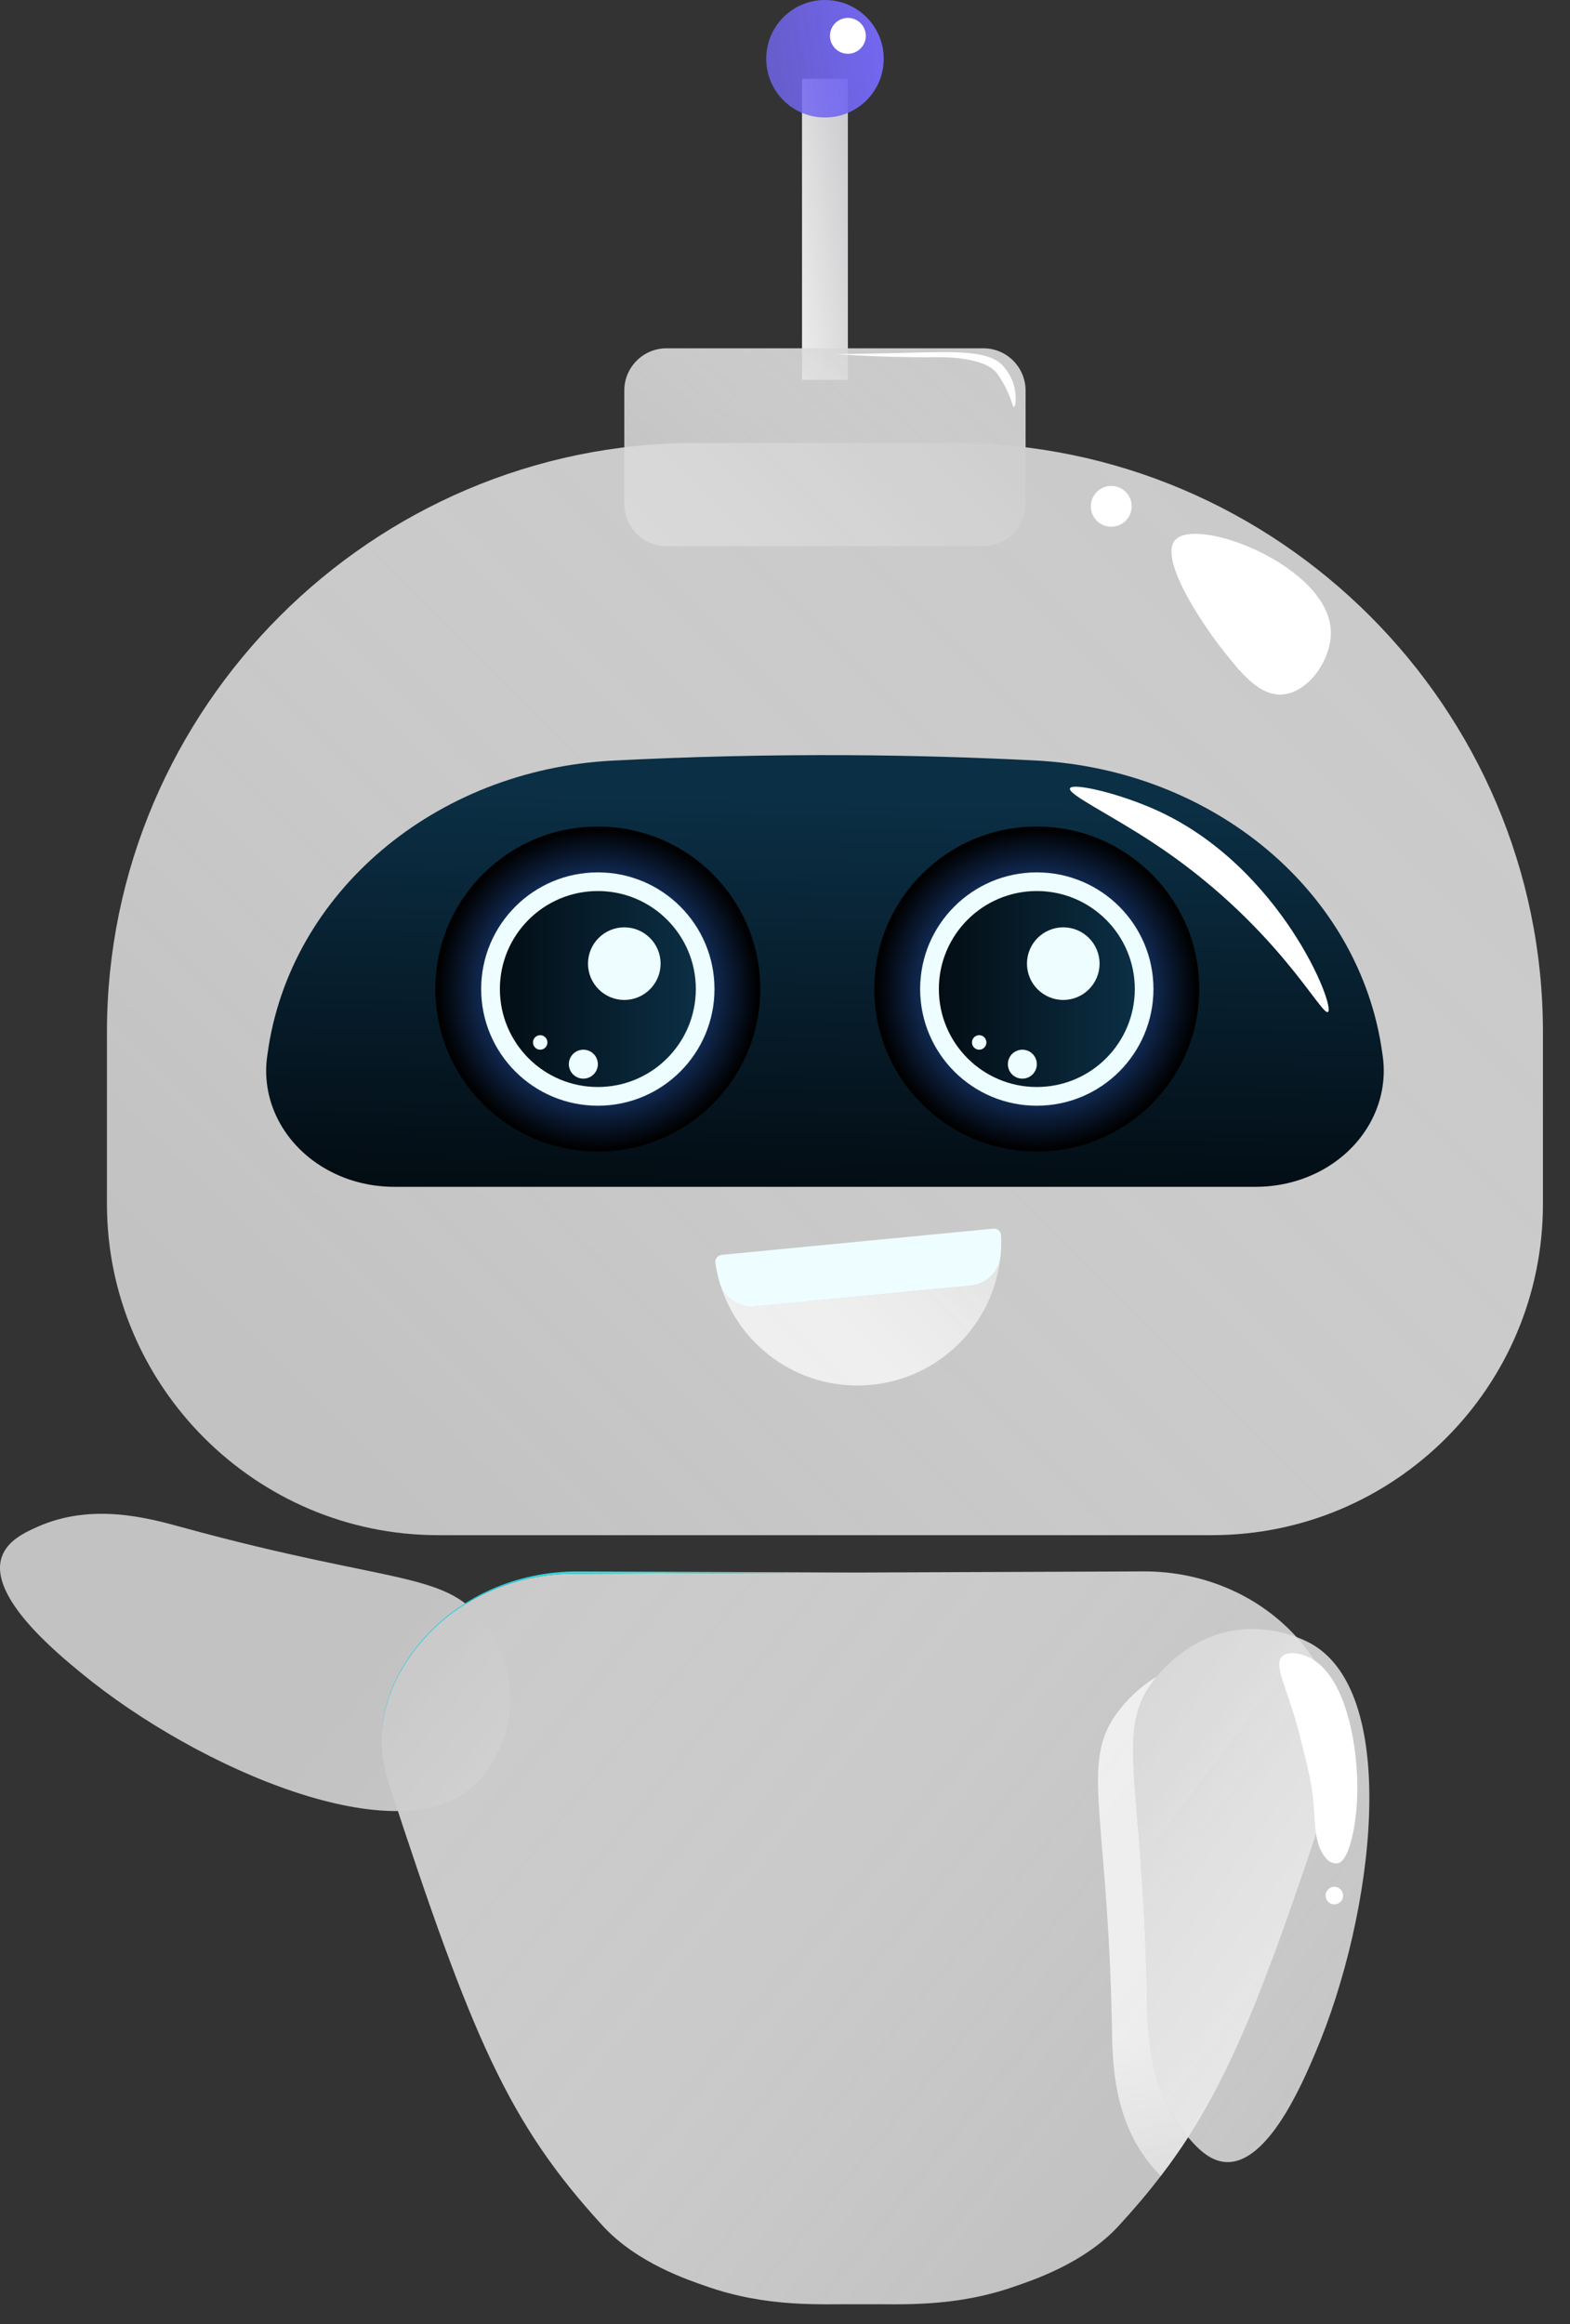 <svg width="25" height="37" viewBox="0 0 25 37" fill="none" xmlns="http://www.w3.org/2000/svg">
<rect x="0" y="0" width="25" height="37" fill="#333333" stroke="none"/>
<path d="M2.908 24.318C6.339 25.258 7.149 24.995 7.761 25.914C7.831 26.02 8.19 26.56 8.118 27.252C8.061 27.804 7.753 28.23 7.56 28.417C6.385 29.555 3.15 28.163 1.298 26.64C0.894 26.308 -0.19 25.418 0.029 24.786C0.118 24.527 0.396 24.398 0.595 24.309C1.476 23.915 2.39 24.176 2.908 24.318Z" fill="url(#paint0_linear_1277_16245)"/>
<path d="M13.501 1.255H12.771V6.047H13.501V1.255Z" fill="url(#paint1_linear_1277_16245)"/>
<path d="M15.658 8.695H10.614C10.242 8.695 9.941 8.393 9.941 8.021V6.219C9.941 5.847 10.242 5.545 10.614 5.545H15.658C16.03 5.545 16.331 5.847 16.331 6.219V8.021C16.331 8.393 16.03 8.695 15.658 8.695Z" fill="url(#paint2_linear_1277_16245)"/>
<path d="M24.569 19.169C24.569 22.081 22.209 24.441 19.298 24.441H6.975C4.075 24.441 1.703 22.069 1.703 19.169V16.431C1.703 11.272 5.924 7.052 11.082 7.052H15.19C20.349 7.052 24.569 11.272 24.569 16.431L24.569 19.169Z" fill="url(#paint3_linear_1277_16245)"/>
<path d="M20.973 18.67C20.673 18.818 20.338 18.895 19.997 18.895H6.275C5.934 18.895 5.599 18.818 5.3 18.67C4.565 18.307 4.15 17.573 4.254 16.821L4.262 16.766C4.613 14.217 6.922 12.257 9.752 12.11C10.949 12.048 12.206 12.016 13.517 12.023C14.544 12.029 15.536 12.059 16.492 12.108C19.333 12.255 21.658 14.207 22.011 16.765C22.014 16.784 22.016 16.802 22.019 16.82C22.122 17.573 21.707 18.307 20.973 18.67Z" fill="url(#paint4_linear_1277_16245)"/>
<path d="M9.52 18.334C10.949 18.334 12.107 17.175 12.107 15.746C12.107 14.317 10.949 13.159 9.52 13.159C8.091 13.159 6.932 14.317 6.932 15.746C6.932 17.175 8.091 18.334 9.52 18.334Z" fill="url(#paint5_radial_1277_16245)"/>
<path d="M9.52 17.604C10.546 17.604 11.377 16.772 11.377 15.746C11.377 14.721 10.546 13.889 9.52 13.889C8.494 13.889 7.662 14.721 7.662 15.746C7.662 16.772 8.494 17.604 9.52 17.604Z" fill="#EEFDFF"/>
<path d="M9.52 17.306C10.381 17.306 11.08 16.608 11.08 15.746C11.08 14.885 10.381 14.186 9.52 14.186C8.658 14.186 7.96 14.885 7.96 15.746C7.96 16.608 8.658 17.306 9.52 17.306Z" fill="url(#paint6_linear_1277_16245)"/>
<path d="M10.519 15.342C10.519 15.661 10.26 15.92 9.941 15.92C9.622 15.92 9.363 15.661 9.363 15.342C9.363 15.023 9.622 14.764 9.941 14.764C10.26 14.764 10.519 15.023 10.519 15.342Z" fill="#EEFDFF"/>
<path d="M9.289 17.173C9.416 17.173 9.52 17.07 9.52 16.943C9.52 16.815 9.416 16.712 9.289 16.712C9.162 16.712 9.058 16.815 9.058 16.943C9.058 17.07 9.162 17.173 9.289 17.173Z" fill="#EEFDFF"/>
<path d="M8.717 16.597C8.717 16.66 8.666 16.712 8.602 16.712C8.538 16.712 8.487 16.66 8.487 16.597C8.487 16.533 8.538 16.481 8.602 16.481C8.666 16.481 8.717 16.533 8.717 16.597Z" fill="#EEFDFF"/>
<path d="M16.51 18.334C17.939 18.334 19.097 17.175 19.097 15.746C19.097 14.317 17.939 13.159 16.51 13.159C15.081 13.159 13.922 14.317 13.922 15.746C13.922 17.175 15.081 18.334 16.51 18.334Z" fill="url(#paint7_radial_1277_16245)"/>
<path d="M16.51 17.604C17.535 17.604 18.367 16.772 18.367 15.746C18.367 14.721 17.535 13.889 16.51 13.889C15.484 13.889 14.652 14.721 14.652 15.746C14.652 16.772 15.484 17.604 16.51 17.604Z" fill="#EEFDFF"/>
<path d="M16.51 17.306C17.371 17.306 18.07 16.608 18.07 15.746C18.07 14.885 17.371 14.186 16.51 14.186C15.648 14.186 14.95 14.885 14.95 15.746C14.95 16.608 15.648 17.306 16.51 17.306Z" fill="url(#paint8_linear_1277_16245)"/>
<path d="M17.509 15.342C17.509 15.661 17.25 15.92 16.931 15.92C16.612 15.92 16.353 15.661 16.353 15.342C16.353 15.023 16.612 14.764 16.931 14.764C17.25 14.764 17.509 15.023 17.509 15.342Z" fill="#EEFDFF"/>
<path d="M16.279 17.173C16.407 17.173 16.51 17.07 16.51 16.943C16.51 16.815 16.407 16.712 16.279 16.712C16.152 16.712 16.049 16.815 16.049 16.943C16.049 17.07 16.152 17.173 16.279 17.173Z" fill="#EEFDFF"/>
<path d="M15.707 16.597C15.707 16.66 15.656 16.712 15.592 16.712C15.528 16.712 15.477 16.66 15.477 16.597C15.477 16.533 15.528 16.481 15.592 16.481C15.656 16.481 15.707 16.533 15.707 16.597Z" fill="#EEFDFF"/>
<path d="M14.072 0.936C14.072 1.452 13.653 1.871 13.136 1.871C12.619 1.871 12.201 1.453 12.201 0.936C12.201 0.419 12.619 0 13.136 0C13.653 0 14.072 0.419 14.072 0.936Z" fill="url(#paint9_linear_1277_16245)"/>
<path d="M13.787 0.57C13.787 0.728 13.659 0.856 13.501 0.856C13.344 0.856 13.216 0.728 13.216 0.57C13.216 0.413 13.344 0.285 13.501 0.285C13.659 0.285 13.787 0.413 13.787 0.57Z" fill="white"/>
<path d="M21.192 10.052C21.205 10.488 20.848 11.011 20.44 11.055C20.057 11.097 19.751 10.706 19.436 10.303C19.125 9.905 18.446 8.884 18.716 8.595C19.073 8.214 21.163 9.021 21.192 10.052Z" fill="white"/>
<path d="M17.695 8.386C17.875 8.386 18.02 8.241 18.02 8.061C18.02 7.882 17.875 7.736 17.695 7.736C17.516 7.736 17.37 7.882 17.37 8.061C17.37 8.241 17.516 8.386 17.695 8.386Z" fill="white"/>
<path d="M21.146 16.111C21.042 16.185 20.314 14.703 18.362 13.418C17.676 12.966 16.998 12.645 17.038 12.551C17.079 12.456 17.842 12.633 18.453 12.916C20.4 13.819 21.27 16.023 21.146 16.111Z" fill="white"/>
<path d="M16.146 6.478C16.123 6.481 16.108 6.344 15.994 6.133C15.994 6.133 15.941 6.034 15.88 5.95C15.684 5.681 15.02 5.687 14.967 5.687C13.932 5.696 13.267 5.63 13.267 5.637C13.268 5.642 13.753 5.632 14.108 5.625C15.112 5.604 15.71 5.55 15.966 5.819C16.072 5.931 16.126 6.076 16.126 6.076C16.198 6.273 16.174 6.474 16.146 6.478Z" fill="white"/>
<path d="M15.931 20.006C15.906 20.254 15.7 20.445 15.451 20.468L12.024 20.799C11.776 20.823 11.537 20.675 11.464 20.437C11.432 20.331 11.408 20.221 11.391 20.109C11.386 20.078 11.394 20.046 11.414 20.021C11.433 19.997 11.462 19.981 11.493 19.978L15.817 19.561C15.848 19.558 15.879 19.568 15.902 19.588C15.925 19.608 15.939 19.637 15.941 19.668C15.946 19.782 15.943 19.895 15.931 20.006Z" fill="#EEFDFF"/>
<path d="M15.931 20.006C15.822 21.069 14.977 21.942 13.873 22.048C12.785 22.153 11.802 21.478 11.479 20.479C11.565 20.692 11.789 20.822 12.024 20.799L15.452 20.469C15.7 20.444 15.905 20.254 15.931 20.006Z" fill="url(#paint10_linear_1277_16245)"/>
<path d="M21.332 27.704C21.332 27.736 21.332 27.766 21.331 27.795C21.32 28.082 21.252 28.299 21.22 28.396C20.276 31.278 19.711 32.798 18.918 34.028C18.781 34.24 18.637 34.444 18.483 34.644C18.28 34.911 18.058 35.171 17.812 35.439C17.264 36.035 16.436 36.305 16.169 36.398C15.192 36.743 14.33 36.68 13.756 36.685H13.656C13.081 36.68 12.22 36.743 11.243 36.398C10.976 36.305 10.147 36.035 9.6 35.439C8.094 33.8 7.515 32.438 6.192 28.396C6.161 28.303 6.098 28.102 6.083 27.832C6.079 27.754 6.077 27.676 6.081 27.598C6.11 27.114 6.306 26.64 6.654 26.208C7.25 25.466 8.17 25.059 9.121 25.055L13.707 25.036L18.209 25.018C19.181 25.014 20.123 25.422 20.741 26.174C21.039 26.538 21.229 26.931 21.299 27.336C21.309 27.393 21.317 27.452 21.322 27.51C21.328 27.574 21.332 27.639 21.332 27.704Z" fill="url(#paint11_linear_1277_16245)"/>
<path d="M13.706 25.036L9.12 25.056C8.169 25.06 7.249 25.466 6.653 26.209C6.305 26.641 6.109 27.115 6.08 27.598C6.104 27.103 6.308 26.617 6.671 26.174C7.287 25.422 8.23 25.015 9.202 25.019L13.706 25.036Z" fill="url(#paint12_linear_1277_16245)"/>
<path d="M18.263 31.792C18.196 28.235 17.715 27.532 18.425 26.686C18.506 26.588 18.923 26.092 19.608 25.965C20.153 25.864 20.648 26.039 20.883 26.172C22.306 26.978 21.884 30.474 20.946 32.681C20.742 33.162 20.193 34.453 19.525 34.422C19.251 34.409 19.049 34.179 18.907 34.013C18.28 33.279 18.273 32.328 18.263 31.792Z" fill="url(#paint13_linear_1277_16245)"/>
<path d="M18.918 34.028C18.781 34.24 18.637 34.444 18.482 34.644C18.433 34.593 18.389 34.542 18.349 34.496C17.722 33.762 17.715 32.812 17.706 32.275C17.639 28.718 17.157 28.015 17.868 27.169C17.92 27.106 18.11 26.88 18.419 26.693C17.718 27.536 18.196 28.245 18.263 31.792C18.273 32.328 18.281 33.279 18.907 34.014C18.911 34.018 18.915 34.022 18.918 34.028Z" fill="url(#paint14_linear_1277_16245)"/>
<path d="M20.925 28.83C20.905 28.448 20.833 28.167 20.69 27.605C20.502 26.869 20.267 26.511 20.42 26.368C20.519 26.276 20.715 26.338 20.759 26.353C21.432 26.567 21.64 27.828 21.611 28.618C21.593 29.101 21.475 29.641 21.298 29.665C21.27 29.669 21.201 29.665 21.151 29.621C20.954 29.447 20.94 29.12 20.925 28.83Z" fill="white"/>
<path d="M21.387 30.179C21.387 30.256 21.324 30.319 21.247 30.319C21.17 30.319 21.108 30.256 21.108 30.179C21.108 30.102 21.17 30.039 21.247 30.039C21.324 30.039 21.387 30.102 21.387 30.179Z" fill="white"/>
<defs>
<linearGradient id="paint0_linear_1277_16245" x1="4.86" y1="26.48" x2="18.164" y2="36.82" gradientUnits="userSpaceOnUse">
<stop offset="0.04" stop-color="white" stop-opacity="0.7"/>
<stop offset="1" stop-color="#CACACA"/>
</linearGradient>
<linearGradient id="paint1_linear_1277_16245" x1="11.648" y1="3.868" x2="13.839" y2="3.549" gradientUnits="userSpaceOnUse">
<stop offset="0.04" stop-color="white"/>
<stop offset="1" stop-color="#CACACC"/>
</linearGradient>
<linearGradient id="paint2_linear_1277_16245" x1="11.089" y1="9.431" x2="14.977" y2="5.042" gradientUnits="userSpaceOnUse">
<stop offset="0.04" stop-color="white" stop-opacity="0.7"/>
<stop offset="1" stop-color="#CACACA"/>
</linearGradient>
<linearGradient id="paint3_linear_1277_16245" x1="5.458" y1="24.636" x2="20.864" y2="9.229" gradientUnits="userSpaceOnUse">
<stop offset="0.04" stop-color="white" stop-opacity="0.7"/>
<stop offset="1" stop-color="#CACACA"/>
</linearGradient>
<linearGradient id="paint4_linear_1277_16245" x1="13.096" y1="18.873" x2="13.233" y2="12.712" gradientUnits="userSpaceOnUse">
<stop stop-color="#030D14"/>
<stop offset="1" stop-color="#0B2F45"/>
</linearGradient>
<radialGradient id="paint5_radial_1277_16245" cx="0" cy="0" r="1" gradientUnits="userSpaceOnUse" gradientTransform="translate(9.52 15.746) scale(2.561)">
<stop offset="0.13" stop-color="#3280FC"/>
<stop offset="1"/>
</radialGradient>
<linearGradient id="paint6_linear_1277_16245" x1="7.96" y1="15.746" x2="11.08" y2="15.746" gradientUnits="userSpaceOnUse">
<stop stop-color="#030D14"/>
<stop offset="1" stop-color="#0B2F45"/>
</linearGradient>
<radialGradient id="paint7_radial_1277_16245" cx="0" cy="0" r="1" gradientUnits="userSpaceOnUse" gradientTransform="translate(16.51 15.746) scale(2.561)">
<stop offset="0.13" stop-color="#3280FC"/>
<stop offset="1"/>
</radialGradient>
<linearGradient id="paint8_linear_1277_16245" x1="14.95" y1="15.746" x2="18.07" y2="15.746" gradientUnits="userSpaceOnUse">
<stop stop-color="#030D14"/>
<stop offset="1" stop-color="#0B2F45"/>
</linearGradient>
<linearGradient id="paint9_linear_1277_16245" x1="11.167" y1="1.223" x2="14.066" y2="0.8" gradientUnits="userSpaceOnUse">
<stop offset="0.04" stop-color="#7367F0" stop-opacity="0.7"/>
<stop offset="1" stop-color="#7367F0"/>
</linearGradient>
<linearGradient id="paint10_linear_1277_16245" x1="13.043" y1="21.266" x2="17.503" y2="16.806" gradientUnits="userSpaceOnUse">
<stop offset="0.071" stop-color="white" stop-opacity="0.7"/>
<stop offset="1" stop-color="#CACACA"/>
</linearGradient>
<linearGradient id="paint11_linear_1277_16245" x1="17.679" y1="34.988" x2="7.044" y2="26.357" gradientUnits="userSpaceOnUse">
<stop stop-color="white" stop-opacity="0.7"/>
<stop offset="1" stop-color="#CACACA"/>
</linearGradient>
<linearGradient id="paint12_linear_1277_16245" x1="8.204" y1="27.922" x2="15.311" y2="19.623" gradientUnits="userSpaceOnUse">
<stop offset="0.04" stop-color="#06CFF1"/>
<stop offset="1" stop-color="#DEFA8E"/>
</linearGradient>
<linearGradient id="paint13_linear_1277_16245" x1="23.474" y1="32.742" x2="14.626" y2="26.27" gradientUnits="userSpaceOnUse">
<stop stop-color="white" stop-opacity="0.7"/>
<stop offset="1" stop-color="#CACACA"/>
</linearGradient>
<linearGradient id="paint14_linear_1277_16245" x1="15.521" y1="32.83" x2="16.624" y2="37.26" gradientUnits="userSpaceOnUse">
<stop offset="0.04" stop-color="white" stop-opacity="0.7"/>
<stop offset="1" stop-color="#CACACA"/>
</linearGradient>
</defs>
</svg>

